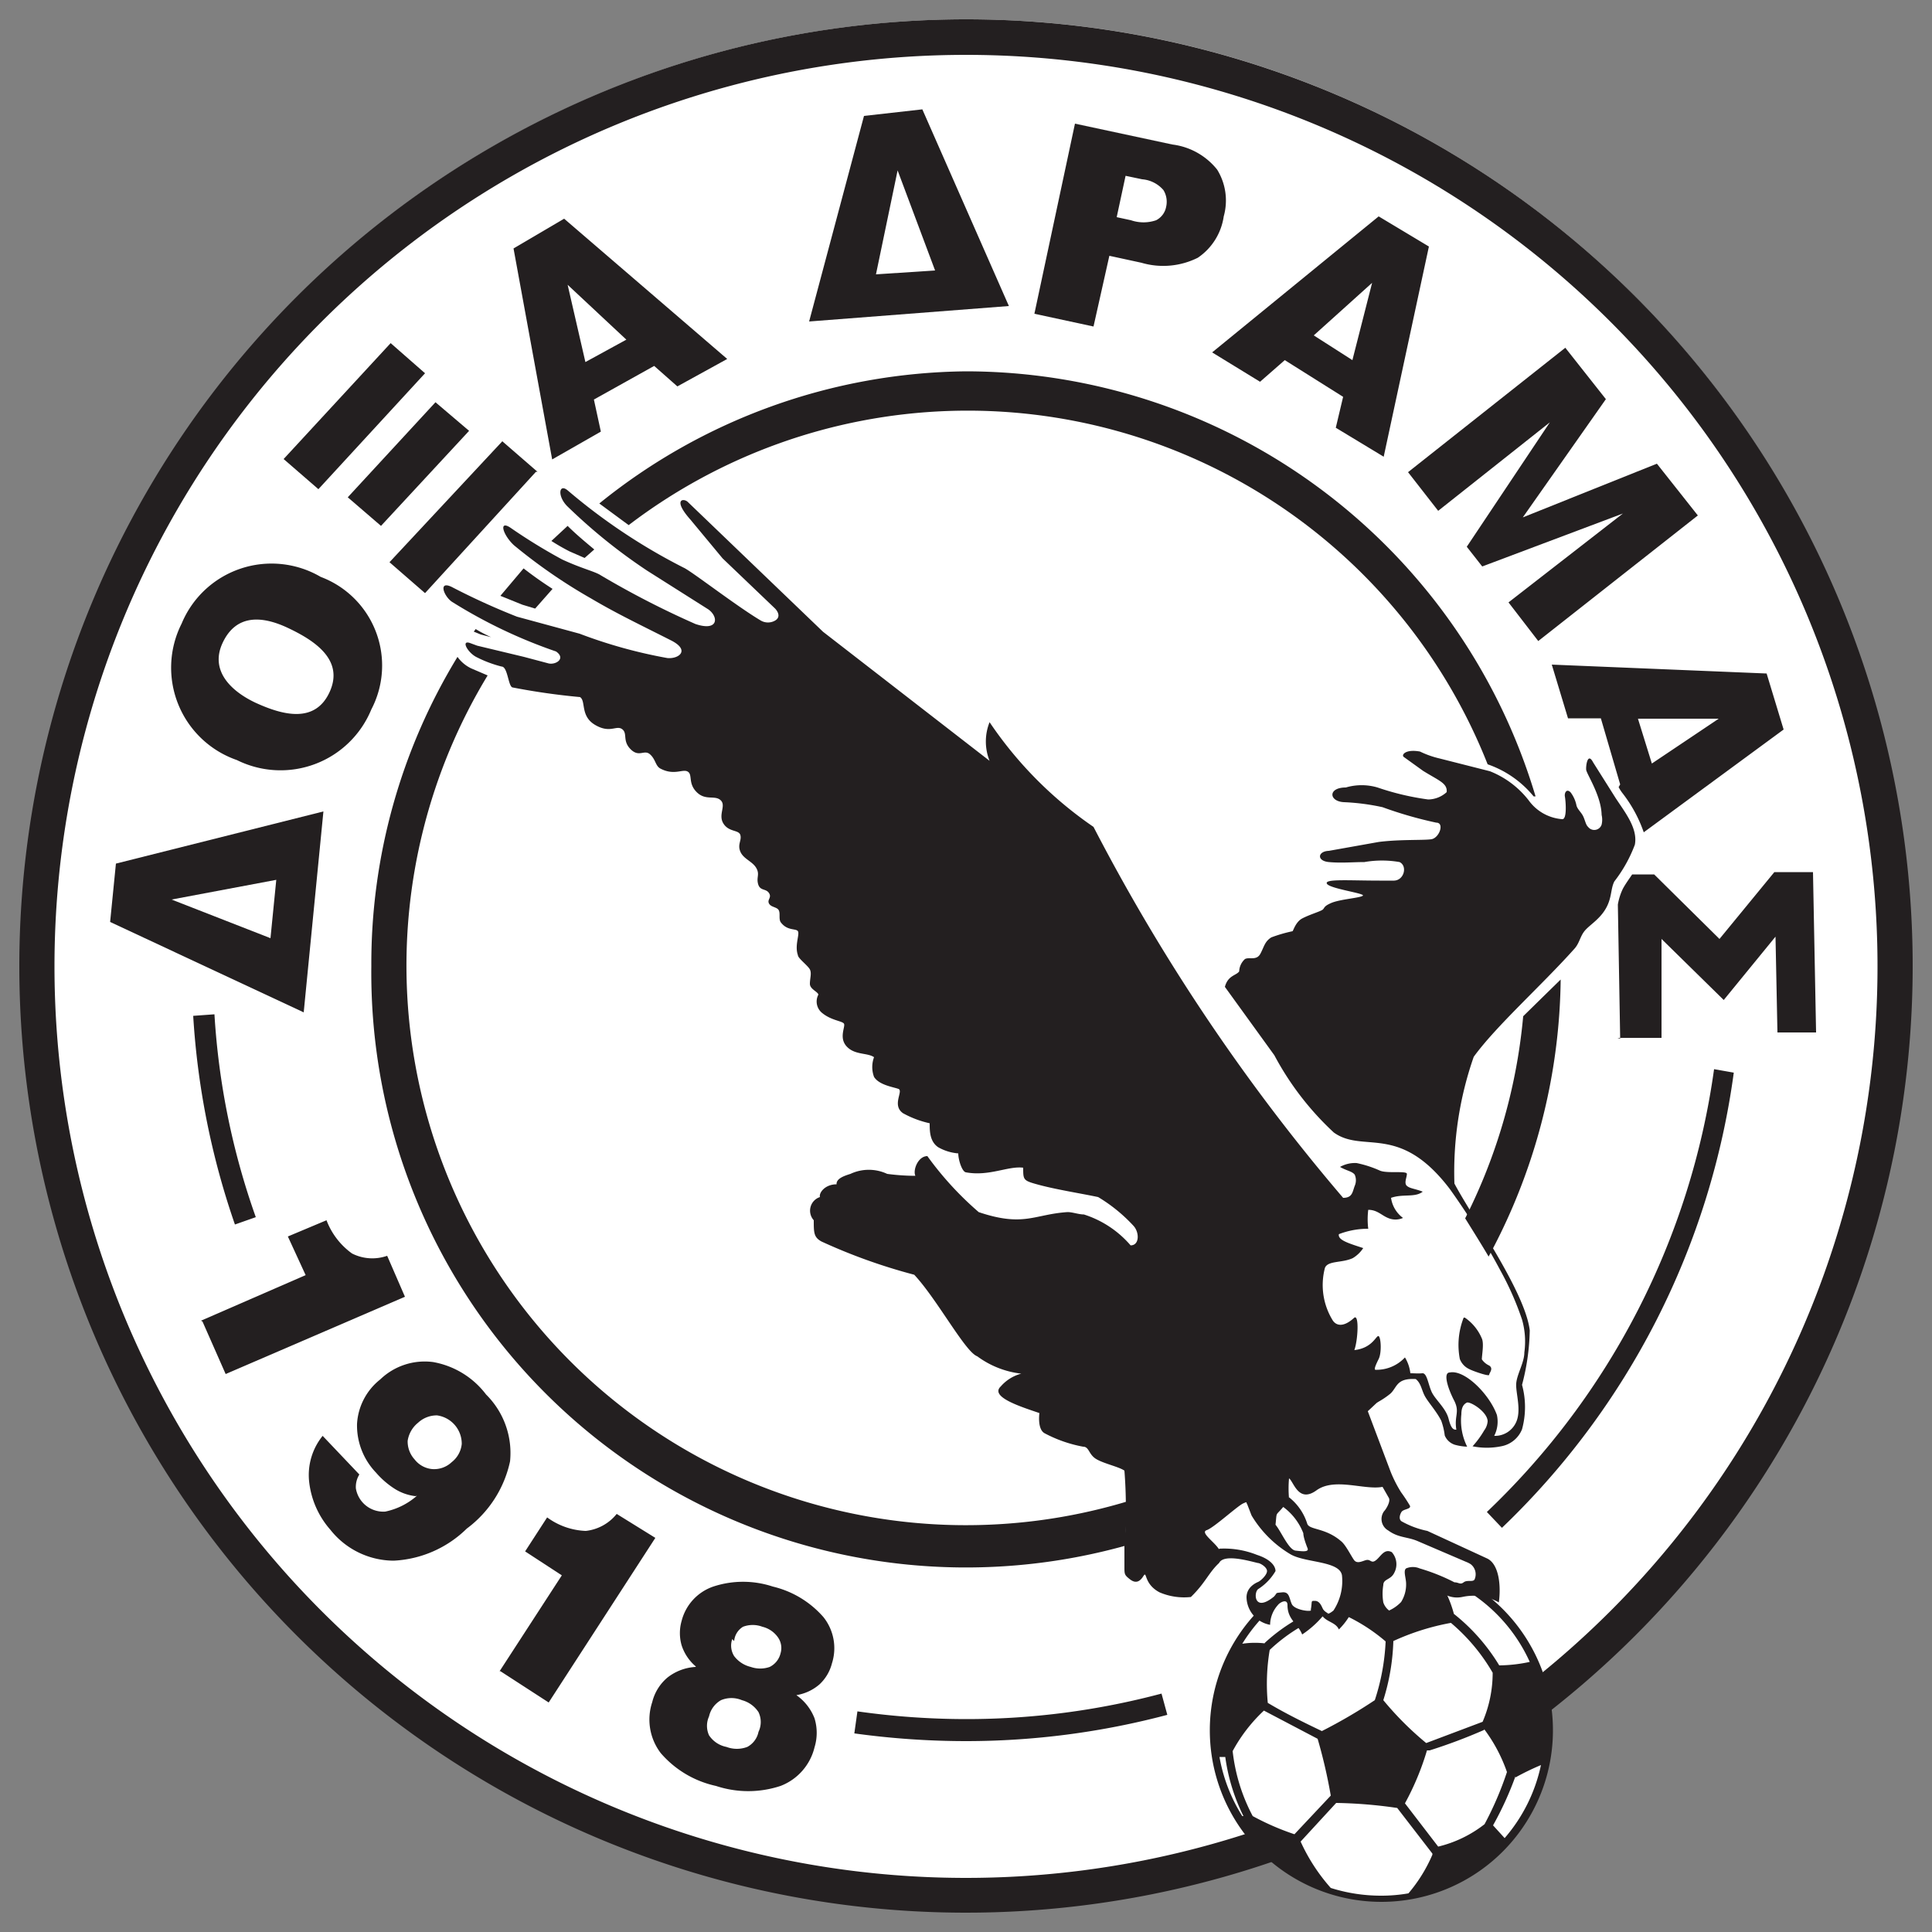 <?xml version="1.0" encoding="iso-8859-1"?>
<svg xmlns="http://www.w3.org/2000/svg" width="50" height="50" xmlns:v="https://vecta.io/nano"><rect width="100%" height="100%" fill="#808080" stroke="none"/><circle cx="25.01" cy="24.96" r="24.46" fill="#fff"/><g fill="#231f20"><g fill-rule="evenodd"><path d="M44.87 27.76a20 20 0 0 1-6 11.78l-.39-.41a19.52 19.52 0 0 0 5.88-11.46zM5.55 26.25a19.07 19.07 0 0 0 1.07 5.25l-.54.19A20.17 20.17 0 0 1 5 26.29zm24.66 18.13a20.33 20.33 0 0 1-5.21.68 21.14 21.14 0 0 1-2.89-.2l.08-.57a20.09 20.09 0 0 0 2.81.2 19.61 19.61 0 0 0 5.06-.66l.15.55M25 .5A24.5 24.5 0 1 1 .5 25 24.51 24.51 0 0 1 25 .5zm0 .92A23.59 23.59 0 1 1 1.41 25 23.59 23.59 0 0 1 25 1.42"/><path d="M25 9.61a15.4 15.4 0 0 1 14.74 11h-.05a2.66 2.66 0 0 0-1.19-.83h0a14.47 14.47 0 0 0-22.23-6.19l-.76-.56A15.32 15.32 0 0 1 25 9.61zm15.39 15.74A15.39 15.39 0 0 1 9.61 25a15.25 15.25 0 0 1 2.23-8 .92.92 0 0 0 .36.3l.42.18a14.48 14.48 0 1 0 26.8 8.82l.52-.51zm-28.13-9l.05-.07a3.84 3.84 0 0 0 .4.21l-.27-.07-.17-.07zm.69-.93l.6-.71a10.09 10.09 0 0 0 .75.53l-.45.51-.33-.1zM14.27 14l.42-.39c.21.21.45.41.69.61l-.25.22-.39-.17a5.65 5.65 0 0 1-.47-.27"/></g><path d="M5.2 34.18L7.91 33l-.46-1 1-.42a1.88 1.88 0 0 0 .66.86 1.16 1.16 0 0 0 .91.06l.46 1.06-4.64 2-.6-1.36m6.45 3.64a.68.68 0 0 0 .26-.47.74.74 0 0 0-.64-.74.71.71 0 0 0-.49.19.74.74 0 0 0-.27.47.69.69 0 0 0 .18.48.65.65 0 0 0 .46.25.66.66 0 0 0 .5-.18zm-.94.88a1.29 1.29 0 0 1-.52-.18 2.2 2.2 0 0 1-.5-.43 1.76 1.76 0 0 1-.49-1.26 1.58 1.58 0 0 1 .6-1.15 1.66 1.66 0 0 1 1.37-.45 2.2 2.2 0 0 1 1.37.84 2.13 2.13 0 0 1 .62 1.73 2.93 2.93 0 0 1-1.12 1.74 2.9 2.9 0 0 1-1.89.83 2.1 2.1 0 0 1-1.64-.8A2.25 2.25 0 0 1 8 38.34a1.61 1.61 0 0 1 .35-1.18l.95 1a.61.61 0 0 0-.09.36.72.72 0 0 0 .76.6 1.79 1.79 0 0 0 .82-.41m2.14 4.54l1.61-2.48-.95-.62.57-.88a1.8 1.8 0 0 0 1 .35 1.19 1.19 0 0 0 .8-.44l1 .62-2.76 4.26-1.25-.81m5.4 1.17a.59.59 0 0 0 0 .49.7.7 0 0 0 .45.3.76.76 0 0 0 .54 0 .57.57 0 0 0 .29-.39.59.59 0 0 0 0-.51.74.74 0 0 0-.43-.31.7.7 0 0 0-.54 0 .64.64 0 0 0-.31.42zm.6-2a.51.51 0 0 0 .05.44.76.76 0 0 0 .43.28.74.74 0 0 0 .49 0 .53.53 0 0 0 .28-.35.48.48 0 0 0-.07-.42.69.69 0 0 0-.4-.27.71.71 0 0 0-.5 0 .48.48 0 0 0-.23.37zm-.94.71a1.2 1.2 0 0 1-.37-.55 1.14 1.14 0 0 1 0-.63 1.27 1.27 0 0 1 .82-.89 2.46 2.46 0 0 1 1.54 0 2.51 2.51 0 0 1 1.31.79 1.29 1.29 0 0 1 .22 1.2 1.12 1.12 0 0 1-.32.54 1.2 1.2 0 0 1-.6.28 1.31 1.31 0 0 1 .47.6 1.28 1.28 0 0 1 0 .75 1.43 1.43 0 0 1-.88 1 2.66 2.66 0 0 1-1.67 0 2.62 2.62 0 0 1-1.43-.85 1.43 1.43 0 0 1-.22-1.32 1.2 1.2 0 0 1 .4-.64 1.3 1.3 0 0 1 .72-.27M7.86 26.2l.51-5.2L3 22.35l-.15 1.51zM7 24.28l-2.56-1 2.71-.51zM20.94 8.32l5.17-.4-2.24-5.09-1.51.17zm1.73-1.22l.56-2.69L24.2 7z"/><path d="M6.13 19.67a2.53 2.53 0 0 1-1.43-3.53 2.52 2.52 0 0 1 3.6-1.21 2.45 2.45 0 0 1 1.31 3.43 2.54 2.54 0 0 1-3.48 1.31zm.49-1.48c.68.31 1.53.55 1.91-.28s-.38-1.33-1.08-1.66-1.35-.34-1.69.39.24 1.26.86 1.55M11 9.66l-2.76 3-.9-.78 2.77-3zm1.14 1.49l-2.28 2.46-.86-.74 2.27-2.46zm1.73 1.06L11 15.35l-.92-.8L13 11.42l.91.79m3.02-2.74l-1.56.87.18.83-1.26.72-1-5.46 1.31-.77 4.22 3.63-1.29.71zm-.72-.68l-1.52-1.42.46 2zm18.55 1.48l-1.51-.95-.64.56-1.24-.76 4.31-3.52 1.3.78-1.17 5.44-1.24-.75zm.24-.95l.51-2L34 8.68zm6.93 10.98l-.5-1.71h-.85l-.42-1.39 5.56.23.44 1.45-3.62 2.66a3.51 3.51 0 0 0-.54-1 1 1 0 0 1-.11-.17zm.82-.54l1.73-1.16h-2.09zM27.82 3.2l2.52.54a1.76 1.76 0 0 1 1.16.65 1.52 1.52 0 0 1 .17 1.21A1.56 1.56 0 0 1 31 6.67a2 2 0 0 1-1.46.13l-.83-.18-.41 1.83-1.53-.33zm1.08 2.42l.37.08a1 1 0 0 0 .65 0 .49.49 0 0 0 .26-.35.58.58 0 0 0-.07-.43.81.81 0 0 0-.55-.28l-.43-.09-.23 1.07M40.51 9l1.05 1.33-2.15 3.06L42.88 12l1.06 1.34-4.13 3.25-.77-1 2.96-2.3-3.64 1.37-.4-.51 2.15-3.22-2.89 2.29-.78-1L40.51 9m1.42 17.88l-.06-3.47A1.53 1.53 0 0 1 42 23c.07-.13.16-.25.24-.37h.57l1.69 1.67 1.42-1.73h1l.08 4.15h-1l-.05-2.48-1.34 1.64L43 24.3v2.56h-1.14"/></g><g fill-rule="evenodd"><path d="M35.74,40.45a4.33,4.33,0,1,0,4.33,4.32,4.31,4.31,0,0,0-4.33-4.32" fill="#fff"/><path d="M35.74 40.34a4.44 4.44 0 1 1-4.43 4.43 4.44 4.44 0 0 1 4.43-4.43zM35.58 44a5.66 5.66 0 0 0 .28-1.52 4.59 4.59 0 0 0-1.29-.78h0a4.37 4.37 0 0 0-1.71 1h0a5.26 5.26 0 0 0-.05 1.37c.45.27.94.51 1.4.73a13.32 13.32 0 0 0 1.37-.8zm.48-1.54A5.63 5.63 0 0 1 35.8 44a8.18 8.18 0 0 0 1.11 1.11h0l1.46-.55a3.21 3.21 0 0 0 .26-1.27A4.89 4.89 0 0 0 37.55 42a6.23 6.23 0 0 0-1.49.47zm1.57-.69a5 5 0 0 1 1.17 1.33 3.92 3.92 0 0 0 .79-.09 4.2 4.2 0 0 0-2.43-2.23 3 3 0 0 1 .47 1zm-4.9.75a4.56 4.56 0 0 1 1.72-1c.08-.28.23-.59.31-.87a4.21 4.21 0 0 0-2.61 1.89 2.21 2.21 0 0 1 .58-.01zm-.83 2.79a4.67 4.67 0 0 0 .52 1.69 6.66 6.66 0 0 0 1.08.47l.94-1A13.27 13.27 0 0 0 34.1 45l-1.39-.73a4.1 4.1 0 0 0-.81 1.05zm.28 1.69a4.93 4.93 0 0 1-.47-1.53h-.15a4.26 4.26 0 0 0 .59 1.53zm6.23-2.23a14.06 14.06 0 0 1-1.41.53h-.07a7 7 0 0 1-.57 1.37l.86 1.12a3.13 3.13 0 0 0 1.2-.58h0a8.54 8.54 0 0 0 .58-1.35 4.08 4.08 0 0 0-.59-1.11zm.81 1.2a8.55 8.55 0 0 1-.58 1.27l.3.33a4.22 4.22 0 0 0 .94-1.89 6.58 6.58 0 0 0-.66.32zm-2.15 2l-.91-1.18a12.09 12.09 0 0 0-1.58-.13l-.92 1a4.77 4.77 0 0 0 .78 1.2 4.31 4.31 0 0 0 1.3.2 4.08 4.08 0 0 0 .71-.06 3.91 3.91 0 0 0 .62-1" fill="#231f20"/><path d="M28.22 21.47A11.22 11.22 0 0 1 25.64 19a1.16 1.16 0 0 0 .05.67l.12.34-.29-.21-4.31-3.35-3.47-3.33h0a1.93 1.93 0 0 0 .22.32l.84 1 1.35 1.3c.13.13.19.33 0 .46a.48.48 0 0 1-.49 0c-.29-.17-.57-.37-.85-.57l-.73-.52a2.86 2.86 0 0 0-.4-.28 15.47 15.47 0 0 1-3-2h0a.58.58 0 0 0 .14.27 12.48 12.48 0 0 0 2 1.65l1.58 1c.51.35.23.8-.43.57h0A22.8 22.8 0 0 1 15.49 15a1.92 1.92 0 0 0-.33-.14 6.57 6.57 0 0 1-.61-.26 15.62 15.62 0 0 1-1.34-.83 1 1 0 0 0 .22.28 12.16 12.16 0 0 0 2 1.37c.66.39 1.36.73 2.05 1.07s.33.71-.15.66A11.44 11.44 0 0 1 15 16.5l-1.62-.44a18.64 18.64 0 0 1-1.71-.77h-.05a.86.86 0 0 0 .2.22 7.69 7.69 0 0 0 1.68.88 5.69 5.69 0 0 1 1 .4c.35.24.1.57-.27.5l-.72-.15-1.21-.29h-.11a.53.53 0 0 0 .17.14 2.94 2.94 0 0 0 .62.24c.24 0 .22.44.31.55.47.19 1.53.11 1.76.25s.07.52.39.72.5 0 .7.11.05.35.23.54.33 0 .5.12.15.31.25.36c.31.16.55-.05.73.09s0 .34.24.54.43 0 .62.21 0 .41.09.62.38.1.44.32-.07.26 0 .42.28.21.4.41 0 .29.06.43.17.06.27.21 0 .22 0 .28.16 0 .24.16 0 .27.05.31c.14.2.37.1.45.25s-.07.41 0 .62.24.24.31.37 0 .28 0 .4.17.13.21.27-.15.25.06.42.49.2.58.28-.12.4.07.6.47.14.65.24.06.22.05.3a.42.42 0 0 0 0 .27c.11.16.41.2.58.26h0 0c.09.13-.17.42.09.6a2.26 2.26 0 0 0 .67.25h.06v.07c0 .19 0 .42.17.54a1 1 0 0 0 .47.14h.09v.08a1.39 1.39 0 0 0 .12.41c.55.09 1-.19 1.47-.12h.08v.09c0 .25 0 .24.24.31.53.16 1.08.23 1.62.35h0a4.39 4.39 0 0 1 .94.77c.19.21.19.68-.16.68h-.05 0a2.58 2.58 0 0 0-1.03-.77 3.68 3.68 0 0 0-.43-.06 8.36 8.36 0 0 0-.85.14 2.63 2.63 0 0 1-1.46-.18h0A9 9 0 0 1 23.92 30a.35.35 0 0 0-.16.36l.06.14h-.15a3.28 3.28 0 0 1-.78-.07 1.08 1.08 0 0 0-.88 0c-.06 0-.29.08-.28.16v.11h-.1c-.08 0-.36.09-.34.2v.09h-.08a.25.25 0 0 0-.12.42h0 0c0 .19 0 .35.15.45a15.85 15.85 0 0 0 2.39.86h0 0a6.82 6.82 0 0 1 .65.85A7.11 7.11 0 0 0 25.3 35a1.69 1.69 0 0 1 .29.17 1.6 1.6 0 0 0 .82.27h.53l-.5.16a1 1 0 0 0-.5.31c-.17.16.86.47 1 .51s0 .44.15.52h0a3.84 3.84 0 0 0 .93.34c.2.06.2.23.36.33s.55.16.74.31h0 0a14 14 0 0 1 0 1.94v.56a.92.92 0 0 0 0 .16l.09.06c.01.01.13.08.21 0s.09-.13.17-.11.13.35.39.5a1.54 1.54 0 0 0 .71.11c.27-.28.43-.61.69-.86l.09-.09.06.09a2.44 2.44 0 0 1 1 0c.12 0 .3.15.31.29s-.16.32-.28.39-.25.1-.26.31a.62.62 0 0 0 .42.57 1 1 0 0 1 .2-.44c.13-.15.45-.23.44.05s.2.39.32.6a5.25 5.25 0 0 0 .42-.4l.08-.07.07.08c.09.11.24.13.34.23a1.62 1.62 0 0 0 .41-1.17v-.13h.13c.17 0 .33.07.49.07h.07v.06c.13.29 0 .6 0 .88a.51.51 0 0 0 .22.3 1.66 1.66 0 0 0 .45-.36c.16-.2.14-.45.31-.68l.06-.07h.08c.27.15.58.58.88.52a2 2 0 0 1 .88 0c0-.3-.05-.79-.26-.88l-1.54-.71a2.43 2.43 0 0 1-.69-.26.26.26 0 0 1 0-.4.31.31 0 0 1 .17-.09c0-.09-.15-.21-.2-.29a3.66 3.66 0 0 1-.28-.56l-.63-1.67v-.09h.08a2.29 2.29 0 0 0 .58-.36 1.92 1.92 0 0 0 .13-.17.63.63 0 0 1 .6-.24h0 0c.17.14.17.32.27.49a6.9 6.9 0 0 1 .42.63 2.08 2.08 0 0 1 .11.41c0 .07.12.14.18.16a.31.31 0 0 0 .13 0 1.47 1.47 0 0 1-.1-.74c0-.14.06-.3.2-.37s.69.3.7.56a.63.63 0 0 1-.1.3 2.11 2.11 0 0 1-.2.29 1.79 1.79 0 0 0 .52 0 .62.62 0 0 0 .47-.39 2.36 2.36 0 0 0 0-1.09 2.24 2.24 0 0 1 .11-.5 3.07 3.07 0 0 0 .11-.73v-.18c-.13-1.06-1.41-2.76-1.94-3.76a7.37 7.37 0 0 1 .09-1.8 5.38 5.38 0 0 1 .41-1.6 17.61 17.61 0 0 1 1.66-1.8l.95-1c.12-.14.15-.33.28-.48s.39-.31.53-.55.1-.48.22-.7a4 4 0 0 0 .52-.92c.07-.38-.29-.83-.49-1.14l-.56-.89a.41.41 0 0 0 0 .1 2 2 0 0 0 .15.33 2.47 2.47 0 0 1 .22.59 1.09 1.09 0 0 1 0 .26.57.57 0 0 1 0 .29.31.31 0 0 1-.53.09c-.08-.08-.09-.2-.14-.3a1.67 1.67 0 0 1-.18-.28 1.06 1.06 0 0 0-.09-.25c0 .2.06.69-.19.67-.51-.05-.61-.21-.93-.53a2.48 2.48 0 0 0-1-.72l-1.3-.33a1.65 1.65 0 0 1-.36-.11l-.15-.07a.87.87 0 0 0-.28 0l.44.31c.15.09.69.31.65.65 0 .17-.44.3-.59.29a3.49 3.49 0 0 1-.78-.16l-.54-.16a2.12 2.12 0 0 0-.57-.07h-.23c-.28 0-.35.15 0 .16a6.16 6.16 0 0 1 1 .13 11.12 11.12 0 0 0 1.38.4c.36 0 .2.59-.12.64s-.94 0-1.37.08-.89.21-1.3.23a.13.13 0 0 0-.09.06h.06.91a3.37 3.37 0 0 1 1 0 .37.37 0 0 1-.18.68h-.39-1 .09c.11 0 .56.1.54.27a.07.07 0 0 1 0 .07c-.24.19-.59.1-.84.21-.08 0-.15.13-.24.18s-.34.13-.51.22-.15.25-.21.31h0a1.54 1.54 0 0 0-.53.14c-.1.06-.17.24-.25.39h0 0c-.09.06-.3.09-.41.15s-.09.16-.09.23h0 0c-.11.16-.25.11-.35.37l-.43 1.08-.11-.2-2.82-5.05" fill="#fff"/><path d="M34.76 31a50.57 50.57 0 0 1-6.46-9.6 10.17 10.17 0 0 1-2.69-2.71 1.35 1.35 0 0 0 0 1l-4.31-3.34L17.81 13c-.11-.12-.42-.09.06.45l.83 1 1.36 1.3c.11.12.12.24 0 .31a.37.37 0 0 1-.37 0c-.64-.38-1.81-1.29-2-1.37a15.25 15.25 0 0 1-3-2c-.23-.19-.27.16 0 .42a14.26 14.26 0 0 0 2.06 1.66l1.58 1c.27.19.27.58-.33.38a23.05 23.05 0 0 1-2.45-1.26c-.15-.1-.48-.17-1-.41a14.36 14.36 0 0 1-1.35-.83c-.3-.19-.18.2.1.46a14 14 0 0 0 2 1.38c.66.39 1.25.67 2.06 1.08.52.26.2.49-.09.46A12.66 12.66 0 0 1 15 16.4l-1.62-.44a17.78 17.78 0 0 1-1.69-.77c-.35-.17-.21.23 0 .38a13 13 0 0 0 2.7 1.29c.26.18 0 .35-.19.31l-.64-.17-1.21-.29-.19-.07c-.24-.08-.05.26.18.37a3.08 3.08 0 0 0 .64.24c.16 0 .17.5.28.54a17.53 17.53 0 0 0 1.75.25c.16.1 0 .49.39.72s.55 0 .7.11 0 .3.22.52.35 0 .5.13.14.3.27.37c.36.19.58 0 .71.08s0 .3.23.53.47.07.62.21-.07.37.07.6.4.16.44.3-.08.24 0 .43.31.25.41.42 0 .24.05.42.2.11.28.23-.05.17 0 .27.2.09.25.17 0 .22.05.31c.17.24.4.16.45.24s-.09.37 0 .62c0 .08.26.27.31.37s0 .23 0 .37.2.2.22.28a.38.38 0 0 0 .09.47c.24.2.52.21.57.28s-.14.36.07.59.54.16.71.28a.73.73 0 0 0 0 .51c.13.21.49.26.63.31s-.18.42.12.63a2.56 2.56 0 0 0 .69.26c0 .2 0 .47.22.62a1.25 1.25 0 0 0 .52.16c0 .17.1.48.2.49.6.11 1.09-.17 1.48-.12 0 .3 0 .33.32.42.49.14 1.15.24 1.62.34a4.14 4.14 0 0 1 .92.75c.15.17.15.5-.08.5a2.65 2.65 0 0 0-1.21-.8c-.14 0-.32-.07-.44-.06-.85.06-1.12.39-2.28 0A8.4 8.4 0 0 1 24 29.92c-.24 0-.38.36-.31.51a5.63 5.63 0 0 1-.73-.05 1.12 1.12 0 0 0-.95 0c-.16.05-.37.12-.36.27-.3 0-.46.22-.43.33a.37.37 0 0 0-.16.6c0 .32 0 .44.2.55a14.67 14.67 0 0 0 2.4.86c.59.63 1.32 2 1.63 2.11a2.37 2.37 0 0 0 1.14.45 1.06 1.06 0 0 0-.53.33c-.29.27.5.52 1 .69 0 0-.06.41.13.52a3.44 3.44 0 0 0 1 .35c.16 0 .14.2.34.32s.59.2.73.3a12.39 12.39 0 0 1 0 1.93v.56c0 .19 0 .21.14.32s.25.08.35-.08 0 .2.42.42a1.61 1.61 0 0 0 .81.12c.38-.37.46-.63.73-.88.12-.24.75-.06 1 0 .06 0 .23.1.24.2s-.16.26-.23.29-.3.14-.3.4a.74.74 0 0 0 .61.71.78.78 0 0 1 .2-.51c.05-.07.25-.18.25 0 0 .38.27.48.38.76a2.54 2.54 0 0 0 .53-.47c.12.15.34.16.42.34a1.79 1.79 0 0 0 .52-1.48c.15 0 .34.07.49.07.11.23 0 .58 0 .85s.11.23.31.4a1.37 1.37 0 0 0 .55-.41c.18-.23.14-.46.32-.68.34.18.58.49 1 .41a1.34 1.34 0 0 1 .95.14c.06-.45 0-1-.31-1.14l-1.54-.71a2.29 2.29 0 0 1-.67-.25c-.07-.05-.05-.16 0-.24s.25-.07.22-.16a4.14 4.14 0 0 0-.23-.35 3.32 3.32 0 0 1-.27-.53l-.63-1.67a2.11 2.11 0 0 0 .62-.35c.18-.16.15-.41.66-.38.14.11.15.29.24.45s.3.39.42.63a1.77 1.77 0 0 1 .09.38.42.42 0 0 0 .26.24 1.39 1.39 0 0 0 .32.05 1.51 1.51 0 0 1-.15-.84c0-.18.06-.26.14-.3s.53.23.54.48a.45.45 0 0 1-.09.24 2.42 2.42 0 0 1-.3.41 1.87 1.87 0 0 0 .74 0 .72.72 0 0 0 .54-.44 2.18 2.18 0 0 0 0-1.15 5.88 5.88 0 0 0 .2-1.41c-.12-1-1.49-2.93-1.95-3.8a9.05 9.05 0 0 1 .5-3.28c.58-.8 1.76-1.85 2.6-2.79.14-.15.15-.33.28-.48s.38-.29.54-.57.12-.51.22-.7a3.61 3.61 0 0 0 .53-.95c.08-.42-.25-.83-.5-1.21l-.58-.92c-.14-.27-.19.08-.18.19s.39.67.4 1.17a.55.55 0 0 1 0 .25.2.2 0 0 1-.35.06c-.06-.05-.08-.18-.13-.28s-.14-.17-.17-.27a.83.83 0 0 0-.15-.34c-.1-.11-.17 0-.15.11s.06.59-.07.58a1.18 1.18 0 0 1-.87-.49 2.38 2.38 0 0 0-1-.75l-1.3-.33a2.38 2.38 0 0 1-.51-.18c-.38-.07-.49.09-.42.14l.5.36c.42.26.63.32.61.55a.72.72 0 0 1-.48.19 6.85 6.85 0 0 1-1.31-.31 1.45 1.45 0 0 0-.82 0c-.47 0-.44.36-.05.38a5.82 5.82 0 0 1 1 .13 10.37 10.37 0 0 0 1.39.4c.22 0 .08.4-.13.43s-.82 0-1.36.07l-1.29.23c-.29.01-.32.26 0 .29s.63 0 .92 0a2.66 2.66 0 0 1 .91 0c.21.1.12.47-.14.48h-.38c-.78 0-1.43-.05-1.36.08s1 .25.93.31-.59.09-.82.19-.15.14-.25.19-.33.12-.5.21-.23.32-.25.33a3.8 3.8 0 0 0-.55.16c-.17.11-.18.23-.28.42s-.29.08-.4.14a.45.45 0 0 0-.15.32c-.08.11-.29.1-.37.4l1.28 1.77a7.57 7.57 0 0 0 1.54 2c.77.55 1.69-.26 3 1.46a18.89 18.89 0 0 1 1.31 2.11 7.75 7.75 0 0 1 .56 1.27 2.07 2.07 0 0 1 .06.85c0 .26-.19.56-.21.8s.14.68 0 1a.6.6 0 0 1-.57.36.81.81 0 0 0 .07-.54c-.19-.53-.83-1.18-1.22-1.1-.18 0-.05.41.11.72s0 .39.06.76c-.06 0-.13 0-.2-.28s-.35-.5-.44-.7-.12-.49-.24-.48-.19 0-.31 0a1 1 0 0 0-.14-.41 1 1 0 0 1-.76.32c-.05 0 0-.12.08-.28s.06-.55 0-.59-.15.31-.63.36c.09-.24.13-.92 0-.84-.28.26-.47.21-.56.07a1.74 1.74 0 0 1-.2-1.36c.08-.19.44-.12.72-.25a.83.83 0 0 0 .27-.26c-.4-.13-.66-.21-.63-.36a2.1 2.1 0 0 1 .76-.14 2 2 0 0 1 0-.49c.23 0 .34.14.51.21a.48.48 0 0 0 .39 0A.78.78 0 0 1 36 31c.31-.11.62 0 .82-.16-.21-.08-.33-.08-.41-.15s0-.22 0-.31-.53 0-.71-.09a2.85 2.85 0 0 0-.59-.19.78.78 0 0 0-.43.1c.17.1.31.11.38.2a.36.36 0 0 1 0 .29c-.06.16-.06.31-.3.31zm-3.21 9.1c-.11-.19-.5-.44-.32-.5s.79-.62.94-.69.06 0 .1 0l.12.31a2.9 2.9 0 0 0 1 1c.38.23 1.28.17 1.34.55a1.39 1.39 0 0 1-.22.91c-.11.09-.21.14-.26 0s-.11-.25-.22-.25-.07 0-.1.19 0 0 0 .05-.43 0-.5-.16-.06-.32-.25-.3-.11 0-.21.11c-.53.43-.53-.13-.4-.2a1.38 1.38 0 0 0 .44-.46c0-.14-.14-.31-.48-.42a2.3 2.3 0 0 0-.98-.16zm1.66-1.1a1.53 1.53 0 0 1 .52.68c0 .1.07.29.11.39s-.13.08-.31.06-.37-.49-.52-.67c.04-.36-.01-.21.2-.46zm.15-.22a2.88 2.88 0 0 1 0-.52c.12.08.24.65.71.31s1.24 0 1.71-.09l.16.28c.06.09-.07.3-.12.35a.34.34 0 0 0 .11.5c.26.19.49.16.75.27l1.26.54a.67.67 0 0 1 .12.06.33.33 0 0 1 .1.4c-.05.07-.19 0-.28.07s-.13 0-.24 0a5.06 5.06 0 0 0-.9-.36.45.45 0 0 0-.35 0c-.08.06 0 .25 0 .4a.85.85 0 0 1-.13.47 1 1 0 0 1-.31.22.43.43 0 0 1-.15-.21 1.35 1.35 0 0 1 0-.45c0-.16.19-.13.28-.31a.47.47 0 0 0-.06-.54c-.19-.1-.28.1-.4.2s-.14 0-.23 0-.26.13-.35 0-.22-.4-.34-.49c-.41-.35-.82-.28-.87-.45a1.4 1.4 0 0 0-.47-.68zm4.55-4.68a1.23 1.23 0 0 1 .44.54c.06.13 0 .43 0 .54a.46.46 0 0 0 .19.16c.12.08 0 .19 0 .24s-.43-.1-.52-.15a.47.47 0 0 1-.24-.26 1.93 1.93 0 0 1 .1-1.07" fill="#231f20"/></g></svg>